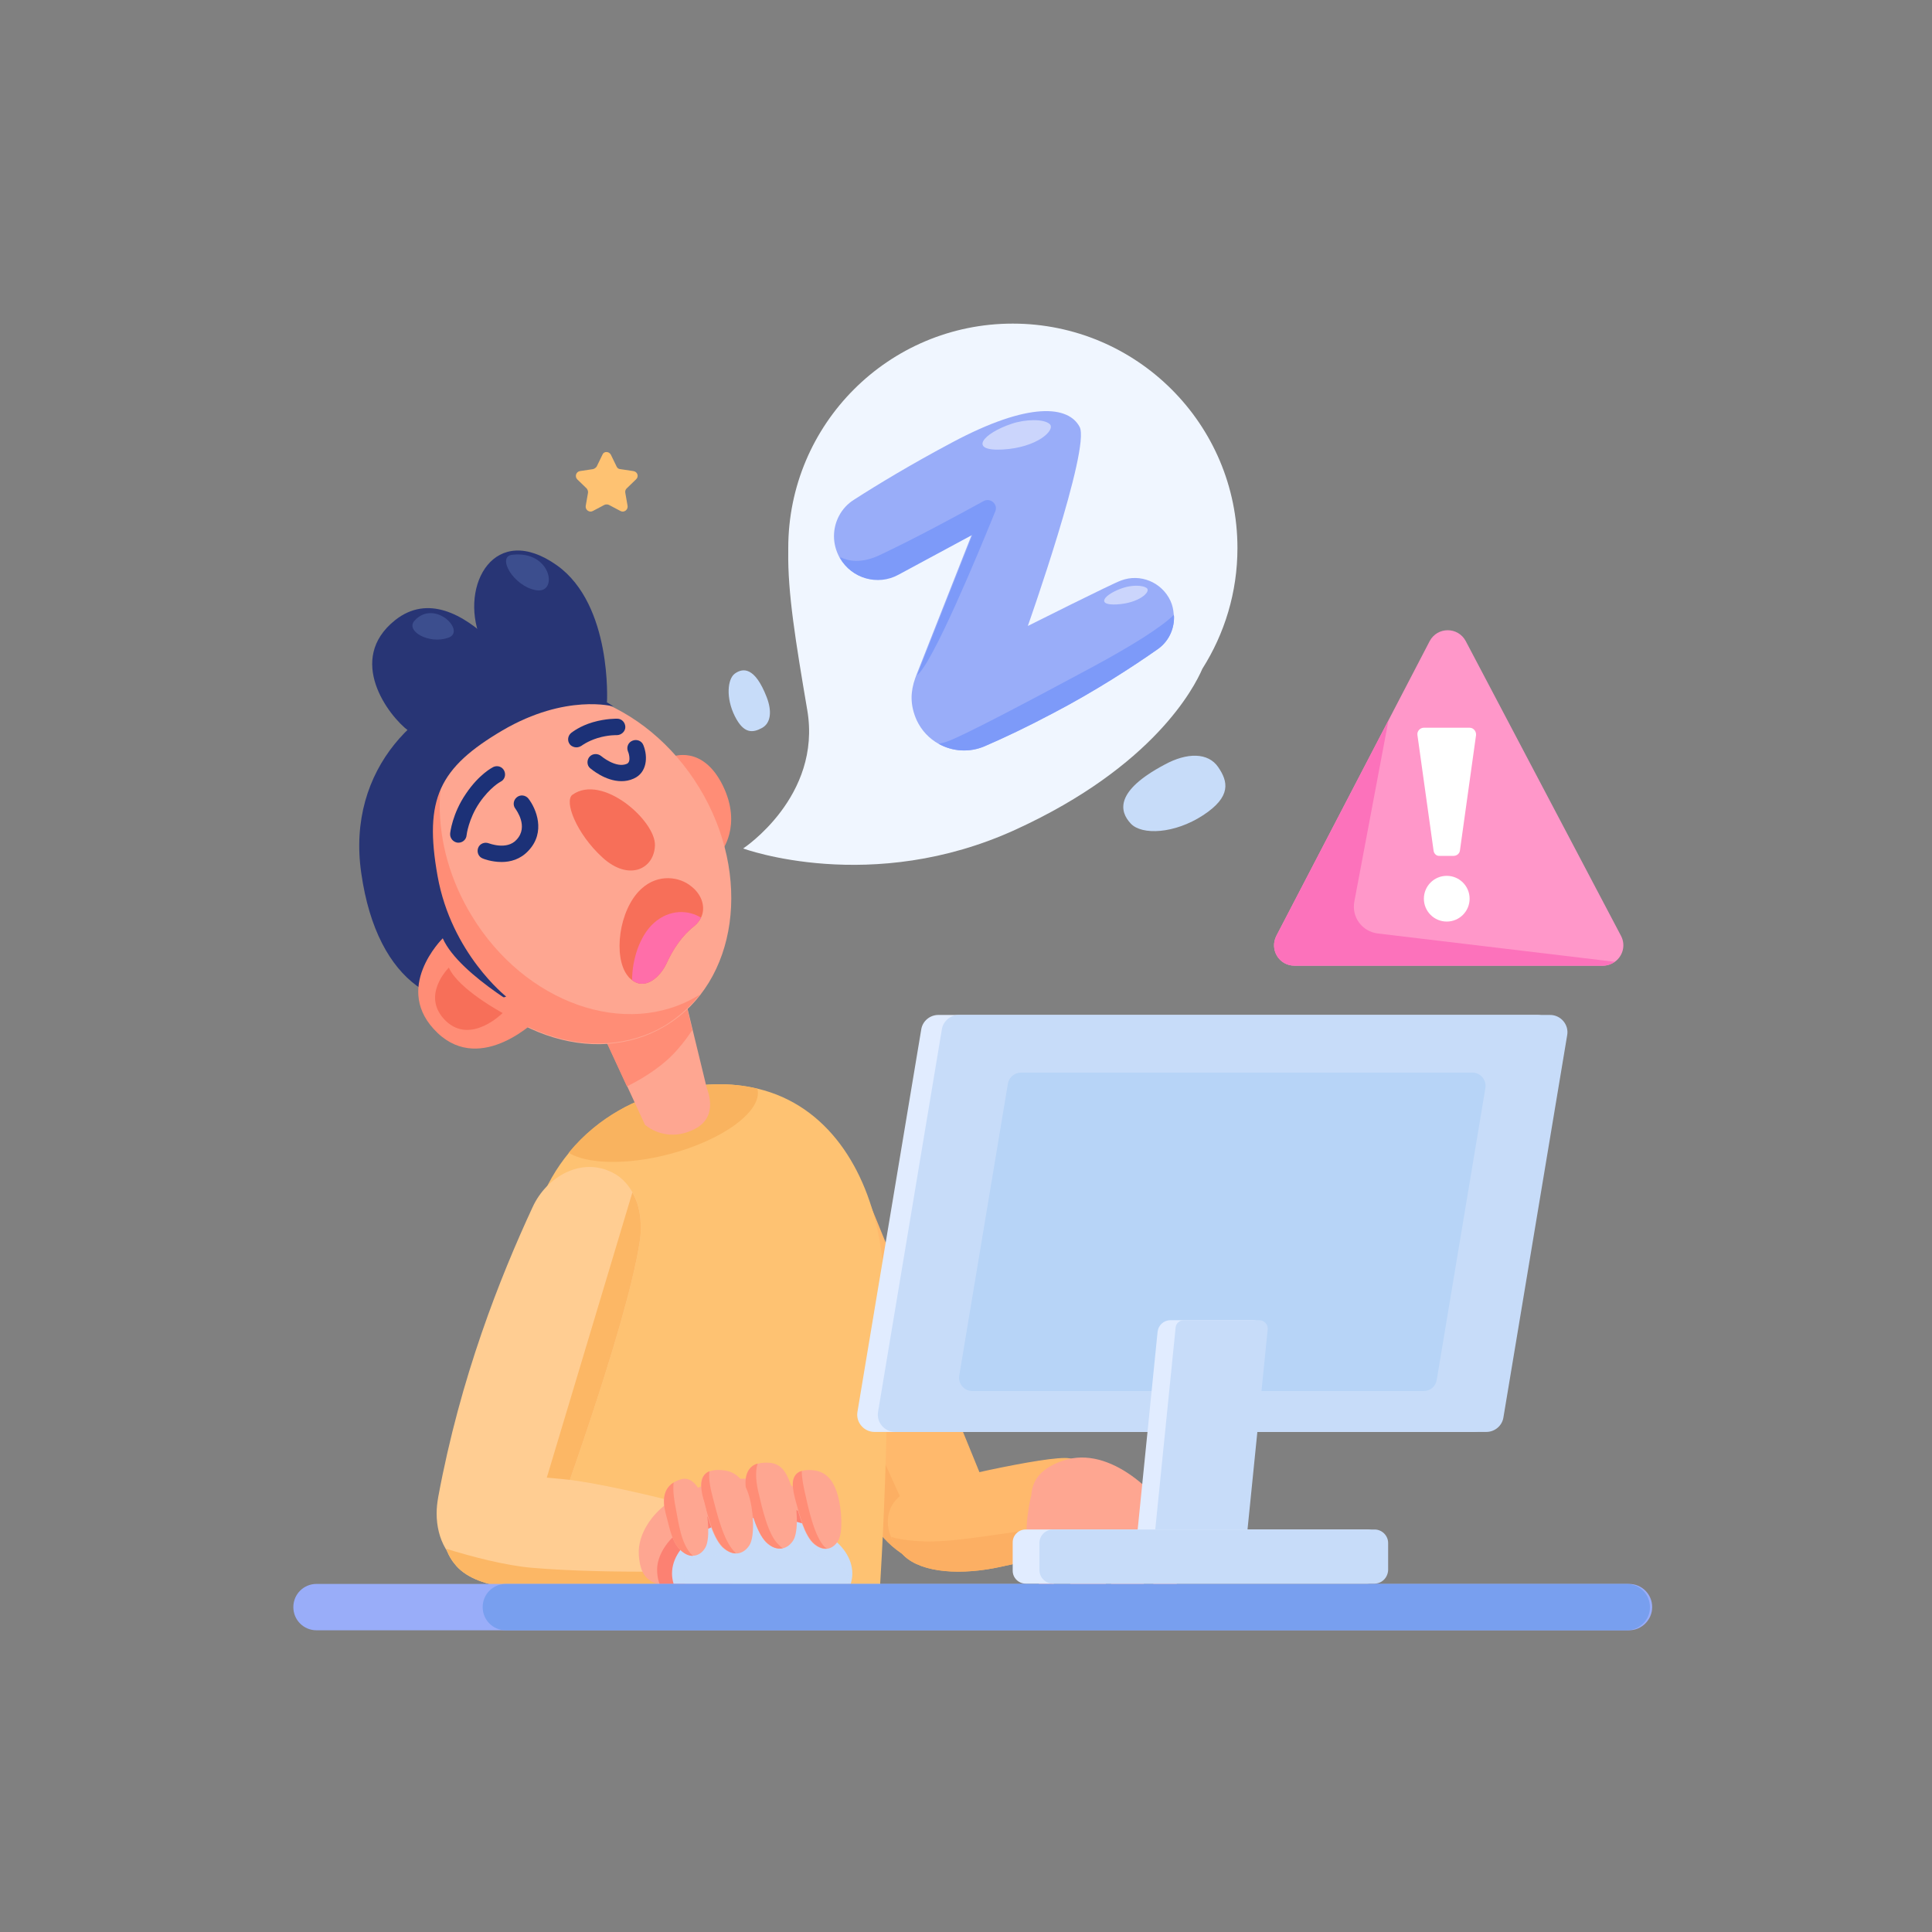 <?xml version="1.0" encoding="utf-8"?>
<!-- Generator: Adobe Illustrator 19.0.0, SVG Export Plug-In . SVG Version: 6.00 Build 0)  -->
<svg version="1.1" xmlns="http://www.w3.org/2000/svg" xmlns:xlink="http://www.w3.org/1999/xlink"
     x="0px" y="0px"
     viewBox="0 0 600 600" enable-background="new 0 0 600 600" xml:space="preserve">
<rect x="0" y="0" width="600" height="600" fill="#808080" stroke="none"/>
<g id="LEFT_ARM_1">
	<g id="XMLID_46_">
		<path id="XMLID_290_" fill="#FFB96C" d="M294.4,485.5c-1.2,0.3-2.4,0.4-3.6,0.4c-0.2,0-0.4,0-0.6,0c-8.4-0.3-16.2-6.9-21-15.7
			c-21.3-39.2-27.1-63.4-34.8-89.9c-1.9-6.6-1.4-13.3,1.4-18.1c2.2-3.7,5.7-6.4,10.5-6.9c0.6-0.1,1.1-0.1,1.7-0.1
			c8.5,0,17.4,6.8,20.9,15.6l36.5,89.4C310,471.5,305,483.1,294.4,485.5z"/>
        <path id="XMLID_280_" fill="#FCAF63" d="M290.2,485.9c-8.4-0.3-16.2-6.9-21-15.7c-21.3-39.2-27.1-63.4-34.8-89.9
			c-1.9-6.6-1.4-13.3,1.4-18.1c9.5,23,40.7,98.5,50.3,116.1C287.6,481.1,289,483.6,290.2,485.9z"/>
	</g>
</g>
    <g id="LEFT_ARM_2">
	<g id="XMLID_10_">
		<g id="XMLID_42_">
			<path id="XMLID_293_" fill="#FFB96C" d="M340.2,472c-0.9,2.3-2.1,4.1-3.3,5c-7.2,5.7-14.3,7-26.2,9.6c-11.9,2.6-24.2,2-29.9-3.4
				c-1.9-1.8-3.3-3.8-4.1-5.9c-2.5-6-0.3-12.3,6.8-15c4.2-1.6,42.4-10.6,48.7-9.4C343.1,455,342.9,465.3,340.2,472z"/>
            <path id="XMLID_279_" fill="#FCAF63" d="M340.2,472c-0.9,2.3-2.1,4.1-3.3,5c-7.2,5.7-14.3,7-26.2,9.6c-11.9,2.6-24.2,2-29.9-3.4
				c-1.9-1.8-3.3-3.8-4.1-5.9c3.2,0.9,9.6,2.1,20.5,0.9C306.4,477.2,325.3,474.3,340.2,472z"/>
		</g>
        <g id="XMLID_41_">
			<path id="XMLID_49_" fill="#FEA691" d="M330.2,453.6c-11.9,4-10.6,11.9-8.8,19.6c1.8,7.7,16.6,27.5,21.1,28.5s4.8-0.8,3.6-4.5
				c-1.2-3.7-9.7-16.6-9.7-16.6s9.4,12.8,13.3,16.6c3.9,3.8,7.2,3.5,7.1-0.7c-0.2-4.2-9.5-18.3-9.5-18.3s8.2,10.8,11.6,14.5
				s7.9,3.1,6.3-1.9c-1.5-5-8.3-15.9-8.3-15.9s6.6,11,11,12.1c4.4,1.1,1.7-5.5-3-13.9C360.3,464.5,345,448.6,330.2,453.6z"/>
            <path id="XMLID_50_" fill="#FEA691" d="M320.2,464.6c0,0-2.5,9.8-0.9,18.4s4.3,10.3,6.1,10.7s2.4-1.9,1.5-5.6
				c-0.9-3.7,1.5-11,1.5-11S325.8,462.4,320.2,464.6z"/>
		</g>
	</g>
</g>
    <g id="BODY">
	<g id="XMLID_70_">
		<path id="XMLID_45_" fill="#FEC272" d="M273.1,496H172.2c0,0-13.9-97.2-5.1-121.1c2.5-6.8,5.8-12.3,9.6-16.9
			c9.5-11.6,21.7-16.9,30-19c10.9-2.8,20.4-2.9,28.6-0.9c21.8,5.2,33.9,25.1,37.8,46.8C278.5,414.8,273.1,496,273.1,496z"/>
        <path id="XMLID_43_" fill="#F9B35F" d="M207.6,358.5c-13.2,3.4-25.3,3-31-0.5c9.5-11.6,21.7-16.9,30-19
			c10.9-2.8,20.4-2.9,28.6-0.9C237,344.9,224.6,354.1,207.6,358.5z"/>
	</g>
</g>
    <g id="RIGHT_ARM_1">
	<g id="XMLID_16_">
		<path id="XMLID_278_" fill="#FFCD92" d="M199,381.3c0,1.6-0.1,3.2-0.4,4.7c-4.1,26.6-27.7,90.6-27.7,90.6c-1.7,5.1-5.3,8.9-9.7,11
			c-4.4,2-9.5,2.4-14.4,0.5c-7.6-3-11.2-10.2-11.2-18.1c0-1.7,0.2-3.4,0.5-5.1c6.9-37.3,19.2-68.2,29.3-90
			c4.4-9.6,15.2-15.6,24.7-10.8c2.9,1.4,4.9,3.7,6.4,6.3C198.3,373.6,199,377.4,199,381.3z"/>
        <path id="XMLID_273_" fill="#FCB765" d="M199,381.3c0,1.6-0.1,3.2-0.4,4.7c-4.1,26.6-27.7,90.6-27.7,90.6c-1.7,5.1-5.3,8.9-9.7,11
			l35.2-117.3C198.3,373.6,199,377.4,199,381.3z"/>
	</g>
</g>
    <g id="RIGHT_ARM_2">
	<g id="XMLID_17_">
		<g id="XMLID_20_">
			<path id="XMLID_285_" fill="#FFCD92" d="M230.5,487.4c-2.2,5.4-9.4,5.6-9.4,5.6s-20.2,1.2-37.7,1.2c-17.5,0-34.7,0-41.7-7.9
				c-1.4-1.6-2.5-3.4-3.1-5.3c-2.6-7.3,0.7-16,11.1-20.4c7.5-3.2,16.1-2.1,25.5-1.2c9.4,0.9,27.5,5.1,38,7.9
				c10.6,2.7,16.9,5.4,17.8,15.4C231.3,484.6,231,486.1,230.5,487.4z"/>
            <path id="XMLID_284_" fill="#FCB765" d="M230.5,487.4c-2.2,5.4-9.4,5.6-9.4,5.6s-20.2,1.2-37.7,1.2c-17.5,0-34.7,0-41.7-7.9
				c-1.4-1.6-2.5-3.4-3.1-5.3c7.8,2.4,18.3,5.2,26.7,5.9C189,488.9,220.4,487.9,230.5,487.4z"/>
		</g>
        <g id="XMLID_2_">
			<g id="XMLID_18_">
				<path id="XMLID_47_" fill="#FEA691" d="M251.6,471.3c0,1.6-0.2,3.3-0.6,5.1c-2.1,8.6-13.2,15.2-30.1,16.1
					c-7.5,0.4-12.6,0.4-16-0.4c-4.4-1.1-6.1-3.7-6.5-9.1c-0.5-6.9,4.7-13.2,8.6-15.9c11.7-7.9,22.6-8.5,32.1-7.6
					C247.6,460.4,251.5,465.1,251.6,471.3z"/>
                <path id="XMLID_44_" fill="#FC8172" d="M251.6,471.3c0,1.6-0.2,3.3-0.6,5.1c-2.1,8.6-13.2,15.2-30.1,16.1
					c-7.5,0.4-12.6,0.4-16-0.4c-0.4-1-0.7-2.2-0.8-3.7c-0.5-5.9,4.4-11.4,8.2-13.7c11.1-6.8,21.5-7.4,30.5-6.5
					C246.8,468.5,249.7,469.6,251.6,471.3z"/>
			</g>
            <g id="XMLID_19_">
				<path id="XMLID_48_" fill="#C7DCF9" d="M264.7,488.7c0,1.1-0.2,2.1-0.5,3.2h-55c-0.3-1-0.5-2.1-0.5-3.2c0-9.6,12.5-17.4,28-17.4
					C252.2,471.3,264.7,479.1,264.7,488.7z"/>
                <path id="XMLID_254_" opacity="0.55" fill="#C7DCF9" d="M263.5,490.2c0,0.6-0.1,1.1-0.4,1.7h-50.3c-0.3-0.6-0.4-1.1-0.4-1.7
					c0-5.1,11.4-9.3,25.5-9.3C252.1,480.9,263.5,485.1,263.5,490.2z"/>
			</g>
            <g id="XMLID_37_">
				<path id="XMLID_28_" fill="#FEA691" d="M252.6,456.6c3.6,0.4,6.1,2.7,7.5,7.5c1.4,4.8,1.7,11.9,0.2,14.4
					c-1.5,2.5-4.3,3.6-7.4,1.1c-3.1-2.5-4.8-9.5-5.8-13C245.9,462,244.5,455.8,252.6,456.6z"/>
                <g id="XMLID_4_">
					<path id="XMLID_38_" fill="#FEA691" d="M239.2,454.3c3.9,0.4,5.5,3.7,7,8.7c1.5,5,1.8,12.6,0.2,15.3c-1.6,2.6-4.6,3.8-7.9,1.2
						c-3.3-2.6-5.2-10.1-6.2-13.8C231,460.8,230.4,453.5,239.2,454.3z"/>
                    <path id="XMLID_79_" fill="#FF8D76" d="M243.1,480.8c-1.4,0.3-3,0-4.6-1.4c-3.3-2.6-5.1-10.1-6.2-13.8c-1.1-4-1.7-9.7,3-11.1
						c-0.9,2.7-0.4,6.4,0.3,9.2c1,4.3,2.9,13,6.2,16C242.3,480.2,242.7,480.6,243.1,480.8z"/>
				</g>
                <path id="XMLID_39_" fill="#FEA691" d="M224.6,456.6c3.9,0.4,6.5,2.9,8,7.9s1.8,12.6,0.2,15.3c-1.6,2.6-4.6,3.8-7.9,1.2
					c-3.3-2.6-5.2-10.1-6.2-13.8C217.4,462.3,215.9,455.7,224.6,456.6z"/>
                <path id="XMLID_81_" fill="#FF8D76" d="M228.5,482.4c-1.1,0-2.3-0.5-3.5-1.5c-3.3-2.6-5.1-10.1-6.2-13.8
					c-1-3.8-2.2-8.6,1.5-10.2c-0.3,2.5,0.4,5.7,1.1,8.3c1.2,4.5,3.3,13.7,7,17C228.4,482.4,228.4,482.4,228.5,482.4z"/>
                <path id="XMLID_40_" fill="#FEA691" d="M211.5,459.4c3.4-1,6,2.7,7.3,7.3c1.3,4.6,1.7,11.6,0.2,14c-1.4,2.4-4.2,3.5-7.2,1.1
					c-3-2.4-3.8-7-4.7-10.4C205.9,467,204.9,461.4,211.5,459.4z"/>
                <path id="XMLID_82_" fill="#FF8D76" d="M215.2,483.2c-1.1,0-2.2-0.4-3.4-1.4c-3-2.4-3.8-7-4.7-10.4c-1.1-3.8-1.9-8.5,2.1-11
					c-0.3,2.7,0.2,5.6,0.7,8.2c0.9,4.6,1.6,10.9,5,14.3C215,483,215.1,483.1,215.2,483.2z"/>
                <path id="XMLID_78_" fill="#FF8D76" d="M256.8,480.9c-1.2,0.1-2.5-0.3-3.8-1.4c-3.1-2.5-4.8-9.5-5.8-13c-1-3.7-2.2-8.5,1.8-9.7
					c0,2.2,0.5,4.7,1,6.9c1,4.5,2.9,13.5,6.1,16.7C256.4,480.6,256.6,480.8,256.8,480.9z"/>
			</g>
		</g>
	</g>
</g>
    <g id="HEAD">
	<g id="XMLID_89_">
		<path id="XMLID_6_" fill="#FF8D76"
              d="M208.8,235c0,0,9.3-3.8,15.6,8.8c6.3,12.7-0.5,20.8-0.5,20.8S217.7,246.3,208.8,235z"/>
        <path id="XMLID_173_" fill="#FEA691" d="M215.2,350.9c-8.8,4.1-14.9-1.6-14.9-1.6l-5.5-11.9l-9.9-21.4c14.9-3.2,27.9-5.7,27.9-5.7
			l2.3,9.5l4.3,17.7C219.2,337.6,224,346.9,215.2,350.9z"/>
        <path id="XMLID_171_" fill="#FF8D76" d="M215,319.9c-1.3,1.9-2.7,3.9-4.4,5.8c-4.3,5.1-10.5,9-15.9,11.7l-9.9-21.4
			c14.9-3.2,27.9-5.7,27.9-5.7L215,319.9z"/>

        <ellipse id="XMLID_3_" transform="matrix(0.855 -0.519 0.519 0.855 -114.009 131.008)"
                 fill="#FEA691" cx="176.9" cy="269" rx="47.2" ry="57.7"/>
        <path id="XMLID_12_" fill="#FF8D76" d="M217.4,308.8c-2.9,3.7-6.5,6.9-10.6,9.5c-22.3,13.5-53.7,2.4-70.3-24.8
			c-16.4-26.9-12-59.6,9.7-73.4c-12.6,16.2-13.2,42.2,0.3,64.3c16.5,27.2,48,38.3,70.3,24.8C217,309.1,217.2,309,217.4,308.8z"/>
        <path id="XMLID_5_" fill="#283575" d="M157.2,309.5c0,0-17-13.4-21.3-37.4s0.5-33.7,20.2-45.3c19.7-11.5,34.4-7.4,34.4-7.4
			s-14-10.5-36.9-6.6c-22.9,3.8-46.2,25.6-41.4,58.4C117.2,306.2,138,316.5,157.2,309.5z"/>
        <path id="XMLID_11_" fill="#F76F59" d="M177.8,246.8c-2.7,1.9,1.1,12,9.3,19.5c8.2,7.5,16.1,3.6,16.3-3.8
			C203.6,254.9,187.1,240.2,177.8,246.8z"/>
        <path id="XMLID_7_" fill="#FF8D76"
              d="M137.5,291.4c0,0-16,15.7-1.6,29.4c13.8,13.1,31.2-4.5,31.2-4.5S142.7,303.2,137.5,291.4z"
        />
        <path id="XMLID_250_" fill="#F76F59"
              d="M139.4,300.5c0,0-9,8.8-0.9,16.6c7.8,7.4,17.6-2.5,17.6-2.5S142.3,307.2,139.4,300.5z"/>
	</g>
</g>
    <g id="HAIR">
	<g id="XMLID_84_">
		<path id="XMLID_8_" fill="#283575" d="M188.5,218.1c0,0,1.7-30.2-15.5-42.5c-19.4-13.8-30.3,6.1-23.9,22.4
			c2.8,7.3,5.8,11.7,8.2,14.3c2.2,2.4,5.2,3.8,8.4,4L188.5,218.1z"/>
        <path id="XMLID_9_" fill="#283575" d="M122.7,192.6c-15.3,12.2-2.1,29.7,4.2,34.4c2.7,2,5.6,3.6,8.1,4.8c3.4,1.6,7.4,1.4,10.6-0.6
			l21.6-13.7C167.2,217.6,143,176.5,122.7,192.6z"/>
        <path id="XMLID_51_" fill="#3C4E8E"
              d="M159,172.3c-4.8,0.6,0.5,9.8,7.5,11S171.3,170.8,159,172.3z"/>
        <path id="XMLID_61_" fill="#3C4E8E"
              d="M128.7,192.8c-2.8,3.2,4.5,7.3,10.4,5.3C145.1,196.2,134.9,185.8,128.7,192.8z"/>
	</g>
</g>
    <g id="MOUTH">
	<g id="XMLID_83_">
		<path id="XMLID_177_" fill="#F76F59" d="M217.7,285c-0.5,1-1.2,1.9-2.2,2.7c-3.7,2.9-6.5,7.1-8.5,11.5c-1.8,3.9-6.4,8.5-10.7,5.2
			c-0.5-0.4-1-0.8-1.4-1.4c-4.5-5.7-2.8-20.4,4.2-26.9c5.4-5,12.1-3.7,15.5-0.9C217.9,277.7,219.3,281.7,217.7,285z"/>
        <path id="XMLID_175_" fill="#FF6EA9" d="M217.7,285c-0.5,1-1.2,1.9-2.2,2.7c-3.7,2.9-6.5,7.1-8.5,11.5c-1.8,3.9-6.4,8.5-10.7,5.2
			c0-6.3,2.3-13.7,6.7-17.7C208.1,282.1,214.1,282.7,217.7,285z"/>
	</g>
</g>
    <g id="EYE_1">
	<g id="XMLID_14_">
		<path id="XMLID_86_" fill="#1C3177" d="M155.8,267.7c-3.2,0-5.7-1-5.9-1.1c-1.3-0.5-1.9-2-1.4-3.3c0.5-1.3,2-1.9,3.3-1.4
			c0.1,0,5.6,2.2,8.6-1.1c3.9-4.1-0.2-9.4-0.3-9.6c-0.9-1.1-0.7-2.7,0.4-3.6c1.1-0.9,2.7-0.7,3.6,0.4c2.4,3.1,5.5,10.4,0,16.2
			C161.6,266.9,158.5,267.7,155.8,267.7z"/>
	</g>
</g>
    <g id="EYE_2">
	<g id="XMLID_15_">
		<path id="XMLID_85_" fill="#1C3177" d="M193,242.6c-5.1,0-9.4-3.8-9.7-4c-1.1-0.9-1.1-2.6-0.2-3.6c0.9-1,2.5-1.1,3.6-0.2
			c0,0,4.6,3.9,8,2.4c1.5-0.7,0.4-3.8,0.3-3.9c-0.5-1.3,0.1-2.8,1.5-3.3c1.3-0.5,2.8,0.1,3.3,1.4c1.5,3.7,1.1,8.6-3,10.4
			C195.5,242.4,194.2,242.6,193,242.6z"/>
	</g>
</g>
    <g id="EYEBROW_1">
	<g id="XMLID_1_">
		<path id="XMLID_88_" fill="#1C3177" d="M142.4,261.7c-0.1,0-0.2,0-0.3,0c-1.4-0.2-2.4-1.4-2.3-2.8c0-0.3,0.7-6.3,4.9-12.4
			c4.1-6.1,8.3-8.2,8.5-8.3c1.3-0.6,2.8-0.1,3.4,1.2c0.6,1.3,0.1,2.8-1.2,3.4c0,0-3.2,1.7-6.5,6.5c-3.4,5-4,10-4,10.1
			C144.8,260.7,143.7,261.7,142.4,261.7z"/>
	</g>
</g>
    <g id="EYEBROW_2">
	<g id="XMLID_13_">
		<path id="XMLID_87_" fill="#1C3177" d="M179,232.1c-0.7,0-1.5-0.3-2-0.9c-0.9-1.1-0.7-2.7,0.4-3.6c0.3-0.2,2.6-2.1,6.7-3.3
			c4.1-1.2,7.5-1.1,7.6-1.1c1.4,0,2.5,1.2,2.5,2.6c0,1.4-1.3,2.5-2.6,2.5c0,0-2.7-0.1-6,0.9c-3.2,1-5,2.4-5,2.4
			C180.1,231.9,179.6,232.1,179,232.1z"/>
	</g>
</g>
    <g id="TABLE">
	<g id="XMLID_248_">
		<path id="XMLID_22_" fill="#99ADF9" d="M505.9,506.3H98.3c-4,0-7.2-3.2-7.2-7.2l0,0c0-4,3.2-7.2,7.2-7.2h407.6
			c4,0,7.2,3.2,7.2,7.2l0,0C513.1,503,509.9,506.3,505.9,506.3z"/>
        <path id="XMLID_198_" fill="#789FEF" d="M505.2,506.3H157.1c-4,0-7.2-3.2-7.2-7.2l0,0c0-4,3.2-7.2,7.2-7.2h348.1
			c4,0,7.2,3.2,7.2,7.2l0,0C512.5,503,509.2,506.3,505.2,506.3z"/>
	</g>
</g>
    <g id="DESKTOP">
	<g id="XMLID_186_">
		<g id="XMLID_182_">
			<path id="XMLID_25_" fill="#E1ECFF" d="M457.6,444.7h-186c-3.3,0-5.9-3-5.3-6.3l19.8-118.7c0.4-2.6,2.7-4.5,5.3-4.5h186
				c3.3,0,5.9,3,5.3,6.3L463,440.2C462.5,442.8,460.3,444.7,457.6,444.7z"/>
            <path id="XMLID_29_" fill="#C7DCF9" d="M461.6,444.7H278c-3.3,0-5.9-3-5.3-6.3l19.8-118.7c0.4-2.6,2.7-4.5,5.3-4.5h183.6
				c3.3,0,5.9,3,5.3,6.3l-19.8,118.7C466.5,442.8,464.2,444.7,461.6,444.7z"/>
            <path id="XMLID_31_" fill="#B7D4F7" d="M442.2,432H302c-2.6,0-4.5-2.3-4.1-4.8l15.1-90.6c0.3-2,2.1-3.5,4.1-3.5h140.1
				c2.6,0,4.5,2.3,4.1,4.8l-15.1,90.6C445.9,430.5,444.2,432,442.2,432z"/>
		</g>
        <g id="XMLID_183_">
			<path id="XMLID_24_" fill="#E1ECFF" d="M382.3,484.5h-25.5c-2.4,0-4.2-2-4-4.4l6.7-66.5c0.2-2,1.9-3.6,4-3.6H389
				c2.4,0,4.2,2,4,4.4l-6.7,66.5C386.1,483,384.4,484.5,382.3,484.5z"/>
            <path id="XMLID_26_" fill="#C7DCF9" d="M384.1,484.5h-23.4c-1.5,0-2.7-1.3-2.6-2.8l7-69.4c0.1-1.3,1.2-2.3,2.6-2.3h23.4
				c1.5,0,2.7,1.3,2.6,2.8l-7,69.4C386.5,483.5,385.4,484.5,384.1,484.5z"/>
		</g>
        <g id="XMLID_185_">
			<path id="XMLID_27_" fill="#E1ECFF" d="M424.7,491.8H318.5c-2.2,0-4-1.8-4-4V479c0-2.2,1.8-4,4-4h106.2c2.2,0,4,1.8,4,4v8.8
				C428.7,490,426.9,491.8,424.7,491.8z"/>
            <path id="XMLID_30_" fill="#C7DCF9" d="M426.9,491.8H327c-2.3,0-4.2-1.9-4.2-4.2v-8.4c0-2.3,1.9-4.2,4.2-4.2h99.9
				c2.3,0,4.2,1.9,4.2,4.2v8.4C431,489.9,429.2,491.8,426.9,491.8z"/>
		</g>
	</g>
</g>
    <g id="SIGN">
	<g id="XMLID_21_">
		<path id="XMLID_77_" fill="#FF97C9" d="M501.5,298.7c-1,0.7-2.3,1.2-3.7,1.2H402c-4.8,0-7.8-5-5.6-9.3l34.8-66.9l12.8-24.6
			c2.4-4.5,8.8-4.5,11.2,0l48.2,91.5C505,293.6,503.9,297,501.5,298.7z"/>
        <path id="XMLID_74_" fill="#FC72BB" d="M501.5,298.7c-1,0.7-2.3,1.2-3.7,1.2H402c-4.8,0-7.8-5-5.6-9.3l34.8-66.9L420.6,280
			c-0.9,4.8,2.4,9.3,7.3,9.9L501.5,298.7z"/>
        <g id="XMLID_32_">
			<g id="XMLID_34_">
				<path id="XMLID_35_" fill="#FFFFFF" d="M445.2,264.1l-5-35.8c-0.2-1.2,0.8-2.3,2-2.3h14.2c1.2,0,2.1,1.1,2,2.3l-5,35.8
					c-0.1,1-1,1.7-2,1.7h-4.3C446.1,265.9,445.3,265.1,445.2,264.1z"/>
			</g>
            <circle id="XMLID_33_" fill="#FFFFFF" cx="449.3" cy="279.1" r="7.1"/>
		</g>
	</g>
</g>
    <g id="STAR">
	<path id="XMLID_195_" fill="#FEC272" d="M189.7,141.2l1.8,3.7c0.2,0.5,0.7,0.8,1.2,0.8l4,0.6c1.3,0.2,1.8,1.7,0.8,2.6l-2.9,2.8
		c-0.4,0.4-0.5,0.9-0.4,1.4l0.7,4c0.2,1.2-1.1,2.2-2.2,1.6l-3.6-1.9c-0.4-0.2-1-0.2-1.4,0l-3.6,1.9c-1.1,0.6-2.4-0.4-2.2-1.6l0.7-4
		c0.1-0.5-0.1-1-0.4-1.4l-2.9-2.8c-0.9-0.9-0.4-2.4,0.8-2.6l4-0.6c0.5-0.1,0.9-0.4,1.2-0.8l1.8-3.7
		C187.5,140.1,189.1,140.1,189.7,141.2"/>
</g>
    <g id="BUBBLE_1">
	<path id="XMLID_23_" fill="#F0F6FF" d="M384.3,170.2c0,13.8-4,26.6-10.9,37.5c0,0,0,0,0,0c-2.5,5.8-15.1,30.3-57.9,49.9
		c-44.9,20.6-84.7,5.9-84.7,5.9s24.5-16.1,19.9-43c-3.6-21.2-6.1-36.4-5.9-49.2c0-0.4,0-0.7,0-1.1c0-38.5,31.2-69.7,69.7-69.7
		S384.3,131.7,384.3,170.2z"/>
</g>
    <g id="BUBBLE_2">
	<path id="XMLID_187_" fill="#C7DCF9" d="M238.1,216.5c-3.7-9.5-7.4-9.1-9.9-7.3c-2.3,1.7-2.8,7.6,0,13.2s5.6,5.2,8.4,3.7
		S239.8,220.9,238.1,216.5z"/>
</g>
    <g id="BUBBLE_3">
	<path id="XMLID_249_" fill="#C7DCF9" d="M361.6,237.5c-15.4,8.2-14,14.5-10.4,18.3c3.4,3.6,13.5,3.2,22.4-2.6s7.8-10.5,4.7-15
		C375.2,233.7,368.7,233.6,361.6,237.5z"/>
</g>
    <g id="Layer_23">
	<g id="XMLID_75_">
		<g id="XMLID_73_">
			<path id="XMLID_274_" fill="#99ADF9" d="M364.6,191.8c0,3.8-1.8,7.6-5.2,9.9c-7.4,5.2-19.2,12.9-32.2,19.7
				c-8.3,4.4-15.5,7.8-21.3,10.3c-4.8,2.1-10.1,1.7-14.4-0.7c-2.9-1.6-5.3-4.1-6.8-7.3c-1-2.2-1.6-4.6-1.6-7c0-2,0.4-4,1.1-6
				l0.4-1.1l17.2-43.6l-23,12.4c-6.4,3.4-14.3,1.2-18-5.1c-0.1-0.2-0.2-0.4-0.3-0.6c-1-2-1.5-4.1-1.5-6.2c0-4.4,2.2-8.8,6.2-11.3
				c7.3-4.7,17.9-11.1,30.5-17.8c24.2-12.9,36.2-11.3,39.6-4.8c3.4,6.6-16.1,61.8-16.1,61.8s26.1-13.1,28.9-14.1
				c6-2.3,12.7,0.5,15.4,6.3c0.6,1.3,0.9,2.7,1,4.1C364.6,191.2,364.6,191.5,364.6,191.8z"/>
            <path id="XMLID_267_" fill="#7D9AF9" d="M309.1,158.8c-5.8,14.3-19.5,47.2-24.3,50.9l17.2-43.6l-23,12.4
				c-6.4,3.5-14.5,1.2-18.1-5.2c0.2-0.2,0,0,0.2-0.2c2.3,1.1,6.4,2.1,12.5-0.9c11.4-5.4,24.4-12.5,31.9-16.6
				C307.6,154.5,310,156.6,309.1,158.8z"/>
            <path id="XMLID_264_" fill="#7D9AF9" d="M364.6,191.8c0,3.8-1.8,7.6-5.2,9.9c-7.4,5.2-19.2,12.9-32.2,19.7
				c-8.3,4.4-15.5,7.8-21.3,10.3c-4.8,2.1-10.1,1.7-14.4-0.7c0.9-0.2,1.8-0.4,2.6-0.7c4.5-1.5,24.8-12.2,44.7-22.9
				c13-7,21.8-12.6,25.7-16.4C364.6,191.2,364.6,191.5,364.6,191.8z"/>
		</g>
        <path id="XMLID_76_" opacity="0.49" fill="#FFFFFF" d="M314.2,131.6c-9,3-13.6,8.6-2.8,8s16.5-6.1,14.6-7.9
			C324.1,130,318.3,130.2,314.2,131.6z"/>
        <path id="XMLID_80_" opacity="0.49" fill="#FFFFFF" d="M348.7,182.6c-5.7,1.9-8.7,5.5-1.8,5.1c6.9-0.4,10.5-3.9,9.3-5
			C354.9,181.6,351.3,181.7,348.7,182.6z"/>
	</g>
</g>
</svg>
